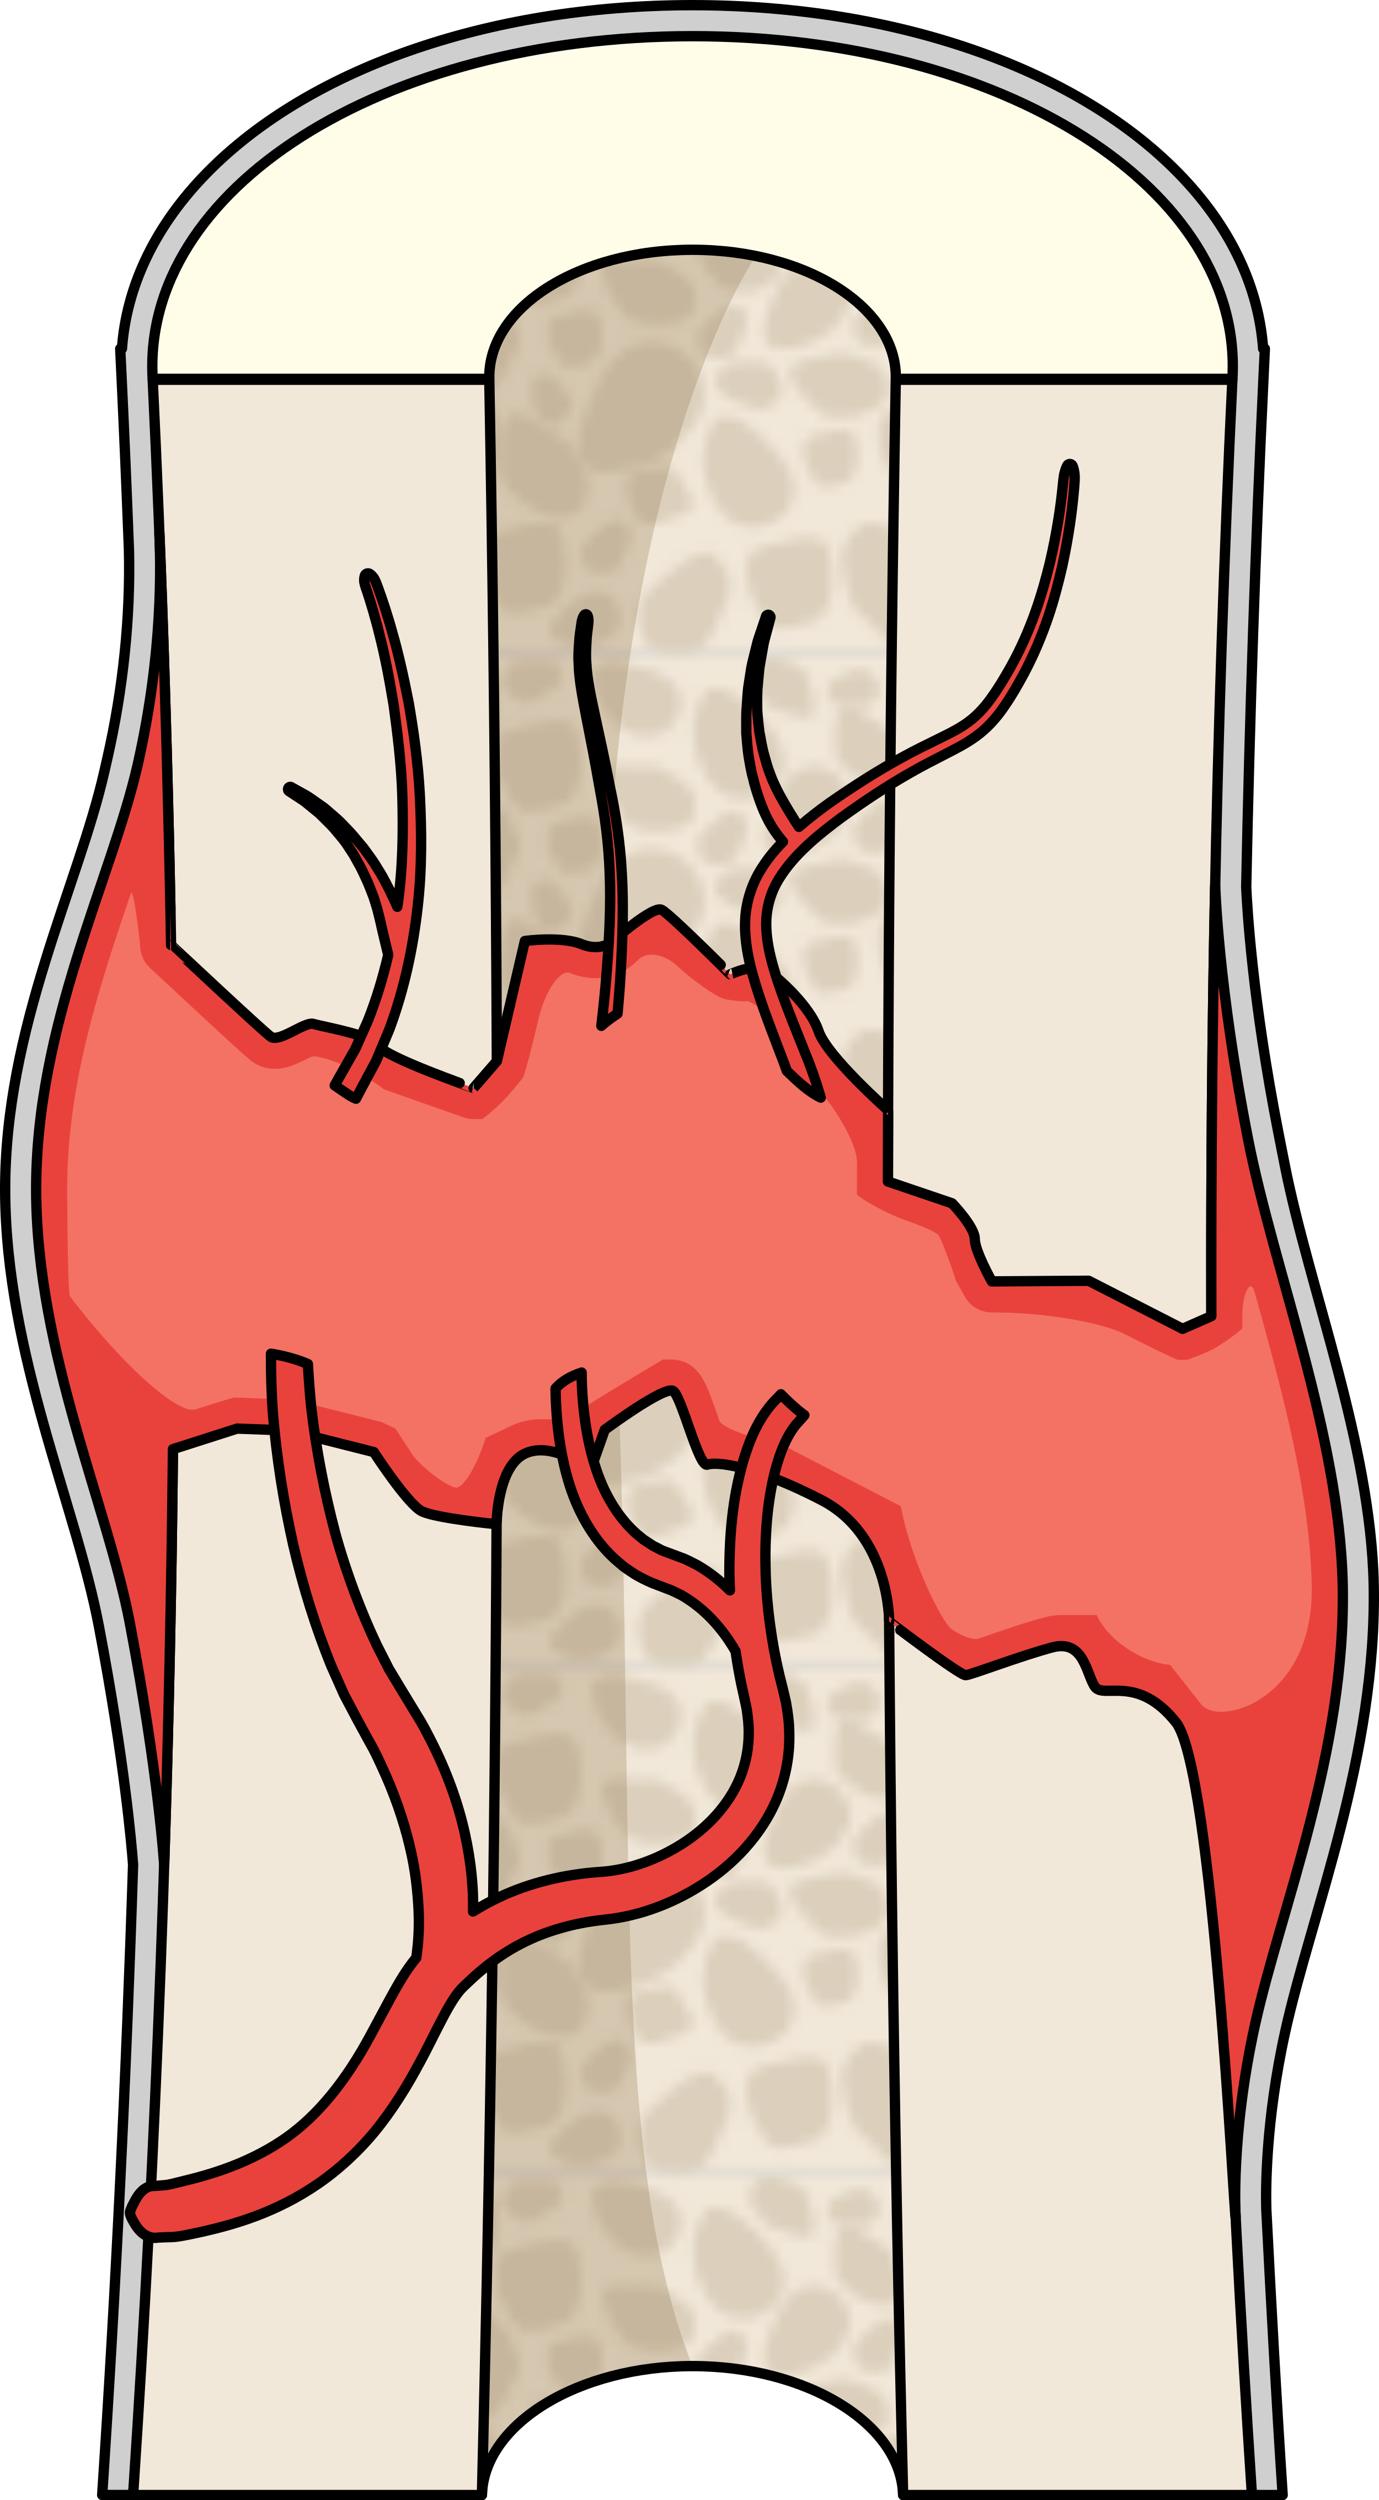 <?xml version="1.0" encoding="utf-8"?>
<!-- Generator: Adobe Illustrator 16.0.0, SVG Export Plug-In . SVG Version: 6.00 Build 0)  -->
<!DOCTYPE svg PUBLIC "-//W3C//DTD SVG 1.1//EN" "http://www.w3.org/Graphics/SVG/1.1/DTD/svg11.dtd">
<svg version="1.1" id="Layer_1" xmlns="http://www.w3.org/2000/svg" xmlns:xlink="http://www.w3.org/1999/xlink" x="0px" y="0px"
	 width="133.5px" height="241.869px" viewBox="0 0 133.5 241.869" enable-background="new 0 0 133.5 241.869" xml:space="preserve">
<pattern  x="-412.999" y="-158.598" width="45.041" height="48.567" patternUnits="userSpaceOnUse" id="New_Pattern" viewBox="6.234 -48.567 45.041 48.567" overflow="visible">
	<g>
		<polygon fill="none" points="6.234,-48.567 51.275,-48.567 51.275,0 6.234,0 		"/>
		<g>
			<polygon fill="#F2E8D9" points="51.275,0 6.234,0 6.234,-48.567 51.275,-48.567 			"/>
			<g>
				<path fill="#DCD0BD" d="M17.119-17.778c0.99,0.432,3.827,0.041,4.78-0.319c2.421-0.913,5.158-2.948,6.02-5.493
					c0.934-2.753-0.855-5.517-3.449-6.306c-3.446-1.047-5.672,1.634-6.914,4.403C16.822-23.862,14.583-18.88,17.119-17.778z"/>
				<path fill="#DCD0BD" d="M28.263-45.291c-0.613,0.561-1.168,2.675-1.186,3.457c-0.045,1.986,0.644,4.544,2.269,5.947
					c1.758,1.518,4.333,1.126,5.688-0.447c1.798-2.092,0.48-4.494-1.197-6.233C32.848-43.593,29.832-46.726,28.263-45.291z"/>
				<path fill="#DCD0BD" d="M17.322-47.145c-0.204,0.646,0.275,2.357,0.587,2.913c0.792,1.413,2.343,2.924,4.082,3.24
					c1.883,0.343,3.556-0.991,3.869-2.653c0.416-2.207-1.52-3.351-3.437-3.882C21.294-47.839,17.846-48.797,17.322-47.145z"/>
				<path fill="#DCD0BD" d="M29.211-22.584c-0.613,0.562-1.168,2.675-1.186,3.458c-0.046,1.986,0.644,4.543,2.268,5.947
					c1.759,1.518,4.333,1.126,5.688-0.448c1.799-2.091,0.48-4.495-1.197-6.233C33.795-20.887,30.78-24.02,29.211-22.584z"/>
				<path fill="#DCD0BD" d="M34.747-29.638c0.676,0.294,2.615,0.027,3.266-0.219c1.654-0.624,3.524-2.014,4.114-3.752
					c0.637-1.882-0.585-3.77-2.357-4.309c-2.354-0.715-3.875,1.117-4.724,3.008C34.544-33.795,33.013-30.392,34.747-29.638z"/>
				<path fill="#DCD0BD" d="M13.421-1.634c0.339,0.403,1.663,0.85,2.157,0.9c1.256,0.128,2.895-0.164,3.825-1.087
					c1.007-1.001,0.827-2.597-0.134-3.506c-1.277-1.207-2.833-0.521-3.978,0.418C14.616-4.355,12.554-2.667,13.421-1.634z"/>
				<path fill="#DCD0BD" d="M14.296-25.909c0.404,0.583,1.064,1.322,0.971,2.089c-0.052,0.428-0.772,1.412-1.143,1.621
					c-0.42,0.238-1.03,0.054-1.436-0.123c-0.771-0.337-0.901-0.902-1.026-1.688c-0.095-0.599-0.351-1.981-0.045-2.55
					c0.169-0.316,0.594-0.394,0.912-0.429C13.423-27.092,13.806-26.619,14.296-25.909z"/>
				<path fill="#DCD0BD" d="M41.537-46.884c0.658-0.266,1.524-0.746,2.251-0.485c0.406,0.145,1.207,1.065,1.329,1.473
					c0.14,0.462-0.175,1.017-0.437,1.373c-0.5,0.677-1.079,0.68-1.874,0.628c-0.605-0.04-2.01-0.096-2.498-0.519
					c-0.271-0.235-0.252-0.667-0.217-0.984C40.19-46.294,40.737-46.563,41.537-46.884z"/>
				<path fill="#DCD0BD" d="M31.866-28.144c0.9-0.017,2.146-0.192,2.889,0.447c0.415,0.355,0.947,1.808,0.906,2.349
					c-0.045,0.61-0.669,1.124-1.141,1.427c-0.898,0.577-1.587,0.317-2.505-0.105c-0.699-0.321-2.338-1.025-2.724-1.748
					c-0.215-0.402,0.004-0.904,0.189-1.266C30.001-28.057,30.771-28.126,31.866-28.144z"/>
				<path fill="#DCD0BD" d="M20.645-10.003c-0.32,0.731-0.638,1.802-1.428,2.164c-0.44,0.202-1.807,0.095-2.228-0.138
					c-0.476-0.262-0.659-0.954-0.729-1.447c-0.133-0.937,0.33-1.396,1.01-1.98c0.517-0.444,1.69-1.506,2.414-1.551
					c0.405-0.024,0.729,0.338,0.952,0.621C21.263-11.538,21.034-10.893,20.645-10.003z"/>
				<path fill="#DCD0BD" d="M31.934-30.841c-0.321,0.731-0.639,1.802-1.428,2.164c-0.439,0.204-1.807,0.095-2.228-0.136
					c-0.476-0.263-0.66-0.955-0.729-1.448c-0.133-0.937,0.331-1.395,1.01-1.98c0.518-0.444,1.69-1.506,2.415-1.551
					c0.404-0.025,0.728,0.337,0.951,0.621C32.551-32.375,32.323-31.729,31.934-30.841z"/>
				<path fill="#DCD0BD" d="M12.816-45.075c-0.714,0.358-1.642,0.979-2.48,0.754c-0.468-0.124-1.452-1.08-1.628-1.527
					c-0.198-0.506,0.102-1.156,0.363-1.581c0.496-0.806,1.145-0.863,2.042-0.879c0.682-0.012,2.263-0.081,2.849,0.348
					c0.327,0.239,0.345,0.724,0.336,1.085C14.271-45.862,13.683-45.511,12.816-45.075z"/>
				<path fill="#DCD0BD" d="M29.965-4.242c-0.598,1.368-1.193,3.366-2.667,4.041c-0.822,0.38-3.375,0.179-4.162-0.255
					c-0.888-0.489-1.231-1.782-1.362-2.704c-0.249-1.749,0.617-2.606,1.887-3.698c0.967-0.83,3.158-2.813,4.51-2.896
					c0.755-0.047,1.36,0.631,1.776,1.16C31.119-7.108,30.692-5.901,29.965-4.242z"/>
				<path fill="#DCD0BD" d="M47.021-31.977c-0.32,0.732-0.639,1.801-1.428,2.164c-0.44,0.203-1.807,0.096-2.228-0.137
					c-0.475-0.262-0.659-0.955-0.729-1.448c-0.133-0.937,0.33-1.396,1.01-1.98c0.518-0.444,1.691-1.506,2.414-1.55
					c0.405-0.025,0.729,0.337,0.952,0.62C47.638-33.511,47.409-32.866,47.021-31.977z"/>
				<path fill="#DCD0BD" d="M14.706-27.738c-0.412-0.084-0.428-0.239-0.664-0.627c-0.375-0.623-0.847-1.325-0.976-2.055
					c-0.077-0.438-0.114-1.427,0.159-1.793c0.302-0.406,1.157-0.492,1.604-0.624c0.638-0.19,1.202-0.34,1.869-0.355
					c0.716-0.016,1.082,0.045,1.328,0.812c0.236,0.732,0.285,1.992,0.109,2.744c-0.154,0.663-0.442,1.354-1.129,1.542
					C16.329-27.908,15.408-27.597,14.706-27.738z"/>
				<path fill="#DCD0BD" d="M34.953-2.498c-0.655-0.132-0.681-0.378-1.055-0.996c-0.598-0.99-1.348-2.109-1.552-3.269
					c-0.123-0.699-0.182-2.271,0.252-2.854c0.48-0.646,1.84-0.782,2.551-0.993c1.015-0.302,1.912-0.541,2.973-0.564
					c1.14-0.024,1.721,0.071,2.114,1.291c0.375,1.165,0.453,3.17,0.174,4.364c-0.247,1.055-0.704,2.153-1.798,2.454
					C37.535-2.767,36.071-2.271,34.953-2.498z"/>
				<path fill="#DCD0BD" d="M10.611-33.79c-0.655-0.132-0.681-0.379-1.055-0.997c-0.598-0.99-1.348-2.108-1.552-3.269
					c-0.123-0.698-0.182-2.271,0.252-2.854c0.48-0.646,1.84-0.782,2.551-0.994c1.015-0.302,1.912-0.541,2.973-0.564
					c1.14-0.025,1.721,0.071,2.114,1.291c0.375,1.166,0.453,3.17,0.174,4.365c-0.247,1.055-0.704,2.154-1.798,2.454
					C13.193-34.059,11.729-33.563,10.611-33.79z"/>
				<path fill="#DCD0BD" d="M48.993-40.453c-0.494-0.1-0.513-0.286-0.795-0.751c-0.451-0.746-1.016-1.589-1.169-2.463
					c-0.093-0.526-0.137-1.711,0.19-2.151c0.362-0.487,1.387-0.589,1.923-0.749c0.765-0.228,1.441-0.407,2.24-0.425
					c0.859-0.019,1.297,0.054,1.593,0.973c0.282,0.878,0.341,2.389,0.131,3.289c-0.186,0.795-0.53,1.623-1.354,1.849
					C50.938-40.656,49.835-40.283,48.993-40.453z"/>
				<path fill="#DCD0BD" d="M9.149-3.949c-0.655-0.133-0.681-0.38-1.056-0.997c-0.598-0.99-1.347-2.109-1.551-3.27
					c-0.123-0.698-0.183-2.271,0.252-2.854c0.48-0.646,1.84-0.781,2.552-0.993c1.015-0.302,1.911-0.541,2.973-0.564
					c1.139-0.025,1.721,0.071,2.114,1.29c0.375,1.167,0.452,3.171,0.173,4.366c-0.246,1.054-0.704,2.153-1.797,2.453
					C11.73-4.218,10.267-3.723,9.149-3.949z"/>
				<path fill="#DCD0BD" d="M47.738-15.761c-0.655-0.133-0.681-0.38-1.056-0.998c-0.598-0.99-1.347-2.108-1.551-3.269
					c-0.123-0.698-0.183-2.271,0.252-2.854c0.48-0.646,1.84-0.781,2.552-0.993c1.015-0.302,1.912-0.541,2.973-0.564
					c1.139-0.025,1.721,0.071,2.114,1.291c0.375,1.167,0.453,3.17,0.174,4.366c-0.247,1.054-0.704,2.153-1.797,2.453
					C50.319-16.03,48.855-15.535,47.738-15.761z"/>
				<path fill="#DCD0BD" d="M39.452-16.159c-0.412-0.083-0.428-0.239-0.663-0.626c-0.375-0.623-0.847-1.326-0.976-2.055
					c-0.077-0.438-0.115-1.427,0.159-1.794c0.302-0.405,1.156-0.491,1.604-0.624c0.638-0.19,1.201-0.339,1.868-0.355
					c0.716-0.016,1.082,0.044,1.329,0.811c0.236,0.733,0.284,1.993,0.109,2.744c-0.155,0.663-0.443,1.353-1.13,1.543
					C41.075-16.329,40.154-16.017,39.452-16.159z"/>
				<path fill="#DCD0BD" d="M22.327-12.547c-0.412-0.083-0.428-0.238-0.663-0.627c-0.375-0.622-0.847-1.325-0.976-2.054
					c-0.077-0.438-0.115-1.427,0.159-1.793c0.302-0.407,1.156-0.492,1.604-0.625c0.638-0.19,1.201-0.339,1.868-0.354
					c0.716-0.016,1.082,0.044,1.329,0.811c0.236,0.733,1.587,2.055,1.412,2.806c-0.155,0.663-1.745,1.291-2.433,1.48
					C23.95-12.716,23.029-12.404,22.327-12.547z"/>
				<path fill="#DCD0BD" d="M21.247-32.17c-0.831-0.247-1.162-1.015-1.608-1.712c-0.555-0.868-1.234-2.028-1.334-3.075
					c-0.031-0.327-0.034-0.623,0.224-0.824c0.671-0.523,2.358-0.249,3.112-0.248c0.916,0.001,1.838-0.173,2.641,0.316
					c0.727,0.444,1.565,0.918,2.202,1.478c0.72,0.634,0.945,1.589,0.841,2.547c-0.125,1.151-1.454,1.618-2.423,1.808
					C23.607-31.624,22.494-31.798,21.247-32.17z"/>
				<path fill="#DCD0BD" d="M50.33-7.966c0.574,1.012,0.178,2.064-0.039,3.153c-0.272,1.358-0.696,3.114-1.574,4.218
					c-0.274,0.346-0.548,0.635-0.984,0.59c-1.137-0.118-2.514-1.956-3.242-2.657c-0.885-0.855-1.94-1.547-2.261-2.766
					c-0.291-1.109-0.659-2.348-0.754-3.483c-0.105-1.284,0.566-2.417,1.559-3.248c1.193-0.997,2.916-0.211,4.029,0.509
					C48.551-10.692,49.467-9.488,50.33-7.966z"/>
				<path fill="#DCD0BD" d="M37.565-47.552c0.563,0.355,0.647,0.994,0.832,1.601c0.229,0.758,0.489,1.758,0.344,2.552
					c-0.044,0.248-0.105,0.468-0.337,0.563c-0.605,0.247-1.796-0.308-2.353-0.466c-0.677-0.192-1.396-0.256-1.886-0.784
					c-0.446-0.481-0.966-1.006-1.321-1.554c-0.399-0.619-0.367-1.372-0.09-2.059c0.333-0.825,1.414-0.893,2.169-0.832
					C35.933-48.448,36.719-48.088,37.565-47.552z"/>
				<path fill="#DCD0BD" d="M40.446-22.844c-0.865-0.056-1.358-0.731-1.948-1.313c-0.734-0.723-1.653-1.703-1.983-2.702
					c-0.102-0.312-0.171-0.599,0.036-0.853c0.538-0.658,2.244-0.765,2.979-0.932c0.894-0.202,1.754-0.577,2.645-0.277
					c0.808,0.271,1.73,0.548,2.476,0.954c0.843,0.459,1.274,1.338,1.385,2.297c0.133,1.149-1.059,1.9-1.961,2.3
					C42.869-22.835,41.745-22.758,40.446-22.844z"/>
				<path fill="#DCD0BD" d="M41.299-38.403c-0.544-0.579-0.458-1.323-0.493-2.066c-0.044-0.925-0.053-2.132,0.344-2.982
					c0.124-0.265,0.256-0.493,0.551-0.527c0.768-0.086,1.976,0.916,2.572,1.269c0.723,0.43,1.531,0.729,1.943,1.479
					c0.373,0.681,0.82,1.438,1.068,2.166c0.281,0.824,0.025,1.661-0.493,2.348c-0.622,0.823-1.885,0.559-2.736,0.25
					C42.916-36.879,42.115-37.533,41.299-38.403z"/>
				<path fill="#DCD0BD" d="M9.066-15.986c-0.689-0.744-0.565-1.715-0.597-2.684c-0.041-1.205-0.032-2.778,0.493-3.892
					c0.164-0.348,0.337-0.647,0.717-0.696c0.987-0.126,2.521,1.159,3.281,1.608c0.921,0.549,1.954,0.923,2.469,1.894
					c0.468,0.881,1.029,1.86,1.335,2.804c0.346,1.069,0.003,2.163-0.674,3.067c-0.813,1.083-2.43,0.761-3.519,0.374
					C11.117-14.028,10.1-14.867,9.066-15.986z"/>
				<path fill="#DCD0BD" d="M55.203-30.992c0.276,0.913-0.229,1.684-0.6,2.515c-0.461,1.037-1.116,2.363-2.018,3.089
					c-0.283,0.226-0.551,0.409-0.893,0.294c-0.887-0.3-1.657-2.019-2.113-2.71c-0.554-0.842-1.273-1.584-1.31-2.618
					c-0.033-0.936-0.104-1.995,0.025-2.919c0.147-1.046,0.887-1.831,1.832-2.316c1.132-0.581,2.368,0.356,3.129,1.131
					C54.274-33.491,54.789-32.364,55.203-30.992z"/>
			</g>
		</g>
		<g>
			<g>
				<path fill="#DCD0BD" d="M3.952-40.453c-0.494-0.1-0.513-0.286-0.795-0.751c-0.451-0.746-1.016-1.589-1.169-2.463
					c-0.093-0.526-0.137-1.711,0.19-2.151c0.362-0.487,1.387-0.589,1.923-0.749c0.765-0.228,1.441-0.407,2.24-0.425
					c0.859-0.019,1.297,0.054,1.593,0.973c0.282,0.878,0.341,2.389,0.131,3.289c-0.186,0.795-0.53,1.623-1.354,1.849
					C5.897-40.656,4.794-40.283,3.952-40.453z"/>
				<path fill="#DCD0BD" d="M2.697-15.761c-0.655-0.133-0.681-0.38-1.056-0.998c-0.598-0.99-1.347-2.108-1.551-3.269
					c-0.123-0.698-0.183-2.271,0.252-2.854c0.48-0.646,1.84-0.781,2.552-0.993c1.015-0.302,1.912-0.541,2.973-0.564
					c1.139-0.025,1.721,0.071,2.114,1.291c0.375,1.167,0.453,3.17,0.174,4.366c-0.247,1.054-0.704,2.153-1.797,2.453
					C5.278-16.03,3.814-15.535,2.697-15.761z"/>
				<path fill="#DCD0BD" d="M10.162-30.992c0.276,0.913-0.229,1.684-0.6,2.515c-0.461,1.037-1.116,2.363-2.018,3.089
					c-0.283,0.226-0.551,0.409-0.893,0.294c-0.887-0.3-1.657-2.019-2.113-2.71c-0.554-0.842-1.273-1.584-1.31-2.618
					c-0.033-0.936-0.104-1.995,0.025-2.919c0.147-1.046,0.887-1.831,1.832-2.316c1.132-0.581,2.368,0.356,3.129,1.131
					C9.233-33.491,9.748-32.364,10.162-30.992z"/>
			</g>
		</g>
	</g>
</pattern>
<g>
	<path fill="#CFCFCF" stroke="#000000" stroke-linecap="round" stroke-linejoin="round" stroke-miterlimit="10" d="M37.719,241.369
		c0.136-4.618,19.09-18.425,29.325-18.425c10.234,0,34.539,13.807,34.676,18.425h22.455c-0.586-8.837-1.107-18.283-1.584-27.623
		c-0.055-1.844-0.087-8.53,1.832-17.208c2.492-11.273,8.905-26.712,8.564-43.286c-0.293-13.656-6.238-28.55-8.604-40.517
		l-0.606-3.074c-2.549-12.947-3.051-21.969-3.132-23.873c0.334-16.396,0.892-32.851,1.657-48.907l0.15-3.143h-0.167
		c-0.424-5.895-3.062-11.547-7.735-16.502C104.666,6.756,86.906,0.5,67.043,0.5S29.421,6.756,19.539,17.236
		c-4.673,4.955-7.311,10.606-7.734,16.502h-0.167l0.15,3.143c0.233,4.891,0.455,10.082,0.695,16.296
		c0.16,6.502-0.56,13.468-2.081,20.143l-0.325,1.422C7.558,85.755,0.423,99.461,0.5,115.298c0.08,15.784,6.848,30.334,9.072,42.024
		l0.047,0.249c2.428,12.776,3.126,20.939,3.265,22.816c-0.657,20.333-1.664,40.981-2.992,60.981H37.719z"/>
	<g>
		<pattern  id="SVGID_1_" xlink:href="#New_Pattern" patternTransform="matrix(1 0 0 1 45.265 -22.766)">
		</pattern>
		<path fill="url(#SVGID_1_)" d="M96.362,213.861c-1.83-64.543-1.721-129.272,0.33-193.793c-20.604,0-41.208,0-61.812,0
			c2.245,64.897,2.353,130.007,0.323,194.924c-12.778,6.058-21.575,15.62-22.317,26.377c11.256,0,22.511,0,33.767,0
			c0.203-6.889,9.32-12.475,20.39-12.475c11.069,0,20.186,5.586,20.389,12.475c11.256,0,22.511,0,33.767,0
			C120.405,229.918,110.51,219.817,96.362,213.861z"/>
		<path opacity="0.3" fill="#957853" d="M38.287,22.789l-1.719,81.331c0.229,36.971-0.209,73.952-1.364,110.872
			c-0.337,0.159-0.659,0.332-0.99,0.496l-0.547,25.881c4.329,0,8.658,0,12.987,0c0.203-6.889,9.32-12.475,20.39-12.475
			c-8.828-22.299-4.808-56.463-7.997-112.806C55.31,50.078,73.179,24.77,73.179,24.77l-2.018-4.701c-8.839,0-17.678,0-26.518,0
			L38.287,22.789z"/>
		<path fill="none" stroke="#000000" stroke-linecap="round" stroke-linejoin="round" stroke-miterlimit="10" d="M96.362,213.861
			c-1.83-64.543-1.721-129.272,0.33-193.793c-20.604,0-41.208,0-61.812,0c2.245,64.897,2.353,130.007,0.323,194.924
			c-12.778,6.058-21.575,15.62-22.317,26.377c11.256,0,22.511,0,33.767,0c0.203-6.889,9.32-12.475,20.39-12.475
			c11.069,0,20.186,5.586,20.389,12.475c11.256,0,22.511,0,33.767,0C120.405,229.918,110.51,219.817,96.362,213.861z"/>
		<path fill="#F2E8D9" stroke="#000000" stroke-linecap="round" stroke-linejoin="round" stroke-miterlimit="10" d="M46.654,241.369
			c-11.256,0-22.511,0-33.767,0c4.521-68.095,5.154-136.461,1.897-204.631c10.861,0,21.723,0,32.585,0
			C48.597,104.908,48.359,173.274,46.654,241.369z"/>
		<path fill="#F2E8D9" stroke="#000000" stroke-linecap="round" stroke-linejoin="round" stroke-miterlimit="10" d="
			M121.199,241.369c-11.256,0-22.511,0-33.767,0c-1.697-68.095-1.934-136.461-0.713-204.631c10.862,0,21.725,0,32.586,0
			C116.056,104.908,116.687,173.274,121.199,241.369z"/>
		<path fill="#FFFCE8" stroke="#000000" stroke-linecap="round" stroke-linejoin="round" stroke-miterlimit="10" d="M47.368,36.647
			c-0.149-6.896,8.649-12.483,19.676-12.483c11.027-0.001,19.826,5.588,19.678,12.483c10.863,0,21.726,0,32.588,0
			C120.384,18.33,97.188,3.5,67.043,3.5c-30.146,0-53.338,14.83-52.263,33.147C25.642,36.647,36.505,36.647,47.368,36.647z"/>
		<path fill="#E9423C" stroke="#000000" stroke-linecap="round" stroke-linejoin="round" stroke-miterlimit="10" d="M117.639,85.727
			c0.007,0,0.282,9.719,3.194,24.514c2.473,12.604,8.843,28.521,9.154,43.076c0.332,16.146-6.004,31.313-8.494,42.574
			c-2.375,10.74-1.877,18.59-1.873,18.59c-0.152,0.007-2.198-43.101-5.742-47.819c-3.721-4.712-7.002-2.307-7.859-3.46
			c-0.855-1.152-1.03-4.661-4.148-3.835c-3.12,0.828-7.82,2.649-8.377,2.688c-0.561,0.04-7.422-5.183-7.416-5.183
			c0,0,0.088-8.32-6.55-11.754c-6.64-3.434-10.223-3.729-11.052-3.429c-0.829,0.3-2.484-6.593-3.31-7.128
			c-0.826-0.534-6.621,3.76-6.622,3.76c-0.461,1.305-0.924,2.609-1.387,3.914c0,0-3.635-2.89-6.345-1.61
			c-2.709,1.28-2.736,6.829-2.737,6.829c0,0-5.855-0.574-7.232-1.251c-1.377-0.676-4.657-5.732-4.657-5.732
			c-2.756-0.695-5.51-1.391-8.264-2.087c-1.655-0.061-3.31-0.121-4.964-0.183c-2.071,0.663-4.143,1.327-6.216,1.99
			c-0.133,13.406-0.415,26.812-0.848,40.212c-0.006,0-0.513-8.586-3.327-23.393c-2.159-11.346-8.988-26.104-9.067-41.728
			c-0.079-16.179,7.311-30.267,9.826-41.297c2.521-11.061,2.216-19.673,2.107-22.353c0.8,19.601,1.134,39.794,1.128,39.793
			c0.012,0,8.829,8.278,9.652,8.867c0.834,0.59,3.3-1.495,4.132-1.238c0.832,0.258,5.813,1.097,6.372,2.152
			c0.562,1.056,9.133,4.048,9.131,4.048c0.75-0.865,1.501-1.73,2.251-2.596c0.906-3.876,1.81-7.752,2.713-11.627
			c0,0,3.54-0.487,5.481,0.305c1.941,0.793,3.045-0.319,3.045-0.319c-0.001,0,3.873-3.421,4.706-3.005
			c0.836,0.416,6.65,6.245,6.647,6.245c-0.001,0,2.492-1.166,3.598-0.382c1.105,0.783,4.141,3.452,4.961,5.886
			c0.822,2.433,6.727,7.651,6.726,7.651c-0.007,2.296-0.013,4.591-0.017,6.887c2.07,0.702,4.139,1.405,6.209,2.107
			c0,0,2.201,2.275,2.199,3.451c-0.001,1.176,1.652,4.104,1.652,4.104c3.123-0.021,6.244-0.041,9.367-0.062
			c3.031,1.55,6.064,3.1,9.1,4.649c0.928-0.408,1.855-0.817,2.783-1.226C117.233,113.458,117.355,99.591,117.639,85.727z"/>
		<path fill="#F37263" d="M116.276,164.859c-2.996-3.796-2.996-3.796-2.996-3.796c-2.846-0.276-6.043-2.446-7.105-4.822
			c0,0,0,0-3.427,0c-0.53,0-1.084,0.076-1.646,0.225c-1.858,0.494-4.125,1.277-5.946,1.907c-0.426,0.147-0.426,0.147-0.426,0.147
			c-0.488,0.166-1.656-0.245-2.598-0.914c-0.941-0.67-3.949-6.615-4.924-11.893c0,0,0,0-6.303-3.261
			c-5.481-2.835-5.481-2.835-5.481-2.835c-2.935-0.535-5.536-1.523-5.782-2.196c0,0,0,0-0.17-0.481
			c-0.961-2.729-1.442-4.099-2.675-4.896c-0.534-0.346-1.165-0.528-1.825-0.528c-0.781,0-0.781,0-0.781,0
			c-4.075,2.407-7.602,4.566-7.838,4.798c-0.236,0.23-0.685,1.142-0.743,1.305c-0.058,0.164-1.021,0.02-2.142-0.32c0,0,0,0-1.119,0
			c-1.007,0-1.955,0.207-2.818,0.614c-2.516,1.189-2.516,1.189-2.516,1.189c-0.869,2.759-2.179,4.922-2.911,4.806
			s-2.85-1.567-4.069-3.027c0,0,0,0-1.333-2.042c-0.418-0.641-0.418-0.641-0.418-0.641c-0.754-0.351-1.37-0.637-1.368-0.636
			c0.002,0-1.855-0.47-4.127-1.043c-2.272-0.573-4.225-1.062-4.339-1.084c-0.114-0.022-2.685-0.132-5.455-0.233c0,0,0,0-0.037,0
			c-0.311,0-0.311,0-0.311,0c-0.333,0.078-2.003,0.591-3.712,1.138s-7.189-4.381-12.177-10.952c0,0-0.208-0.274-0.257-10.118
			c-0.051-10.509,3.253-20.25,6.167-28.846c0.254-0.749,0.89,4.773,0.894,4.996c-0.001,0.391,0.074,0.785,0.23,1.161
			c0.178,0.427,0.446,0.796,0.778,1.091c0.097,0.09,0.418,0.389,0.886,0.826c6.854,6.4,8.495,7.866,9.011,8.236
			c0.621,0.439,1.352,0.666,2.128,0.666c1.225,0,2.322-0.558,3.291-1.051c0.125-0.063,0.125-0.063,0.125-0.063
			c0.165-0.082,0.429-0.12,0.586-0.085c0,0,0,0,0.158,0.035c0.739,0.163,0.739,0.163,0.739,0.163c1.635,0.46,4.19,1.803,5.677,2.984
			c0,0,0,0,7.655,2.694c0.333,0.12,0.678,0.179,1.02,0.179c0.85,0,0.85,0,0.85,0c0.78-0.568,1.924-1.618,2.543-2.332
			c0.62-0.714,1.249-1.479,1.398-1.702c0.149-0.223,0.879-3.007,1.486-5.607c0.606-2.602,1.931-4.643,2.943-4.537
			c0,0,0,0,0.094,0.039c0.824,0.336,1.66,0.507,2.485,0.507c1.997,0,3.271-0.98,3.711-1.385C62,92.672,62,92.672,62,92.672
			c0.848-0.647,2.469-0.284,3.604,0.807s3.71,3.018,4.646,3.19c0.938,0.172,1.866,0.251,2.064,0.176
			c0.199-0.076,2.013,1.061,3.666,2.604c0,0,0,0,0.429,1.273c0.806,2.38,0.806,2.38,0.806,2.38c3.167,3.101,5.754,7.305,5.749,9.342
			c0,0,0,0-0.003,1.853c-0.002,1.287-0.002,1.287-0.002,1.287c1.121,0.857,3.27,1.977,4.773,2.487
			c1.505,0.511,2.908,1.146,3.119,1.41c0.209,0.265,1.061,2.42,1.699,4.438c0,0,0,0,0.859,1.521c0.532,0.942,1.53,1.524,2.611,1.524
			c0.007,0,0.007,0,0.007,0c4.756-0.031,10.548,0.915,12.872,2.102c2.323,1.187,4.627,2.306,5.12,2.486c0,0,0,0,0.468,0
			c0.412,0,0.412,0,0.412,0c0.438-0.14,1.422-0.529,2.188-0.866c0.766-0.338,2.2-1.316,3.188-2.175c0,0,0,0-0.004-1.192
			c-0.006-2.219,0.789-3.771,1.201-2.285c2.615,9.427,5.32,19.175,5.517,28.349C127.218,164.528,117.952,167.09,116.276,164.859z"/>
	</g>
	<path fill="#E9423C" stroke="#000000" stroke-linecap="round" stroke-linejoin="round" stroke-miterlimit="10" d="M40.649,77.027
		c-0.172-3.333-0.626-6.356-1.079-9.021c-0.52-2.653-1.044-4.95-1.587-6.813c-0.514-1.871-1.018-3.313-1.371-4.294
		c-0.182-0.488-0.311-0.867-0.498-1.084c-0.175-0.221-0.332-0.309-0.332-0.309c-0.014-0.007-0.03-0.015-0.045-0.021
		c-0.168-0.063-0.355,0.023-0.417,0.191l-0.003,0.011c0,0-0.063,0.171-0.059,0.45c-0.007,0.284,0.131,0.648,0.298,1.129
		c0.314,0.967,0.764,2.396,1.211,4.248c0.477,1.844,0.92,4.119,1.349,6.735c0.351,2.629,0.747,5.599,0.837,8.857
		c0.082,3.25,0.064,6.789-0.465,10.466c-0.007,0.051-0.018,0.102-0.025,0.152c-0.001-0.003-0.002-0.006-0.004-0.009
		c-0.207-0.526-0.495-1.055-0.747-1.614c-0.287-0.545-0.564-1.116-0.901-1.667c-0.342-0.548-0.667-1.113-1.066-1.634l-0.573-0.791
		l-0.627-0.739c-0.399-0.5-0.83-0.958-1.257-1.392c-0.405-0.453-0.859-0.829-1.28-1.191c-0.21-0.182-0.415-0.357-0.612-0.528
		c-0.214-0.15-0.421-0.295-0.619-0.435c-0.4-0.272-0.751-0.543-1.088-0.744c-0.342-0.19-0.641-0.356-0.887-0.494
		c-0.245-0.136-0.438-0.243-0.569-0.315c-0.111-0.111-0.253-0.016-0.255-0.011c-0.054,0.037-0.091,0.099-0.094,0.17l0,0.006
		c-0.002,0.005-0.009,0.183,0.134,0.226c0.123,0.081,0.303,0.199,0.532,0.351c0.228,0.15,0.505,0.332,0.823,0.542
		c0.311,0.22,0.631,0.508,0.996,0.799c0.181,0.147,0.368,0.301,0.563,0.46c0.178,0.178,0.363,0.361,0.552,0.55
		c0.379,0.375,0.788,0.761,1.145,1.223c0.373,0.445,0.771,0.893,1.091,1.415c0.167,0.254,0.336,0.51,0.506,0.766l0.449,0.81
		c0.315,0.528,0.56,1.097,0.818,1.643c0.254,0.548,0.452,1.111,0.666,1.643c0.168,0.552,0.356,1.072,0.47,1.587
		c0.135,0.508,0.239,0.992,0.338,1.437c0.208,0.886,0.379,1.62,0.508,2.129c0.045,0.188,0.08,0.335,0.11,0.459
		c-0.501,2.141-1.138,4.292-1.986,6.404c-0.4,0.897-0.804,1.803-1.21,2.714c-0.517,0.91-1.038,1.826-1.562,2.747
		c-0.141,0.253-0.283,0.509-0.424,0.763c0.465,0.311,0.921,0.637,1.4,0.941c0.225,0.143,0.44,0.252,0.655,0.346
		c0.155-0.296,0.313-0.595,0.467-0.89c0.501-0.934,0.999-1.862,1.494-2.784c0.424-1.009,0.845-2.01,1.262-3.002
		c1.487-3.986,2.307-7.987,2.743-11.806C40.871,83.986,40.808,80.354,40.649,77.027z"/>
	<path fill="#E9423C" stroke="#000000" stroke-linecap="round" stroke-linejoin="round" stroke-miterlimit="10" d="M56.802,69.572
		c0.397,2.047,0.857,4.325,1.284,6.854c0.483,2.531,0.844,5.209,0.941,8.121c0.121,2.9-0.03,5.974-0.266,9.143
		c-0.134,1.82-0.324,3.675-0.545,5.549c0.488-0.437,1.017-0.822,1.568-1.181c0.129-1.439,0.243-2.867,0.319-4.276
		c0.178-3.21,0.271-6.327,0.092-9.286c-0.149-2.948-0.593-5.769-1.124-8.252c-0.477-2.509-0.994-4.819-1.431-6.844
		c-0.442-2.031-0.821-3.789-0.878-5.244c-0.066-0.726-0.024-1.38,0.007-1.948c0.01-0.568,0.085-1.054,0.131-1.447
		c0.048-0.393,0.092-0.693,0.058-0.905c-0.027-0.211-0.083-0.327-0.083-0.327l-0.003-0.007c-0.01-0.021-0.024-0.04-0.042-0.056
		c-0.074-0.064-0.186-0.058-0.251,0.016c0,0-0.083,0.096-0.164,0.294c-0.087,0.197-0.124,0.505-0.179,0.904
		c-0.055,0.399-0.141,0.889-0.166,1.481c-0.044,0.588-0.102,1.265-0.049,2.03C56.05,65.726,56.404,67.535,56.802,69.572z"/>
	<path fill="#E9423C" stroke="#000000" stroke-linecap="round" stroke-linejoin="round" stroke-miterlimit="10" d="M75.593,134.88
		c-0.032,0.044-0.07,0.092-0.135,0.158l-0.439,0.456c-0.197,0.193-0.365,0.397-0.533,0.602c-1.309,1.654-1.996,3.465-2.539,5.257
		c-1.043,3.605-1.344,7.261-1.338,10.877c0.004,0.544,0.033,1.084,0.053,1.625c-0.846-0.845-1.869-1.688-3.144-2.435
		c-0.532-0.259-1.06-0.576-1.664-0.771c-0.521-0.194-1.055-0.394-1.604-0.599c-0.294-0.102-0.427-0.216-0.655-0.319
		c-0.206-0.102-0.418-0.203-0.637-0.363c-0.219-0.143-0.44-0.288-0.663-0.435c-0.209-0.17-0.42-0.342-0.633-0.516
		c-1.658-1.451-3.059-3.612-3.924-6.215c-0.887-2.599-1.321-5.569-1.422-8.672c-0.009-0.248-0.002-0.5-0.006-0.75
		c-0.982,0.322-1.865,0.788-2.53,1.55c0.047,3.022,0.388,5.984,1.188,8.755c0.854,2.989,2.395,5.767,4.547,7.735
		c0.276,0.237,0.55,0.473,0.821,0.705c0.286,0.215,0.585,0.407,0.876,0.604c0.551,0.384,1.315,0.735,1.873,0.989
		c0.542,0.208,1.069,0.409,1.582,0.606c0.449,0.146,0.849,0.386,1.256,0.567c1.565,0.884,2.751,2.016,3.617,3.051
		c0.785,0.938,1.313,1.773,1.668,2.396c0.16,1.074,0.341,2.146,0.564,3.212c0.188,0.875,0.389,1.725,0.525,2.441
		c0.106,0.748,0.198,1.496,0.184,2.233c0.013,1.479-0.272,2.914-0.798,4.249c-1.063,2.675-3.15,4.896-5.609,6.475
		c-2.47,1.575-5.286,2.581-8.015,2.743c-3.385,0.235-6.762,1.035-9.794,2.471c-0.859,0.403-1.679,0.864-2.472,1.354
		c0-0.029,0.003-0.055,0.003-0.085c0.05-2.093-0.17-4.632-0.791-7.451c-0.625-2.815-1.698-5.902-3.299-9.02
		c-0.398-0.781-0.804-1.578-1.291-2.343c-0.448-0.735-0.903-1.484-1.367-2.247c-0.457-0.759-0.922-1.531-1.394-2.314
		c-0.384-0.755-0.774-1.521-1.17-2.299c-1.533-3.233-2.921-6.876-3.999-10.734c-1.031-3.878-1.846-7.964-2.342-12.163
		c-0.147-1.424-0.253-2.861-0.337-4.304c-1.121-0.485-2.329-0.795-3.572-1.002c-0.005,1.896,0.044,3.786,0.176,5.657
		c0.359,4.413,1.053,8.723,1.981,12.848c0.96,4.128,2.184,8.033,3.686,11.713c0.414,0.93,0.822,1.846,1.224,2.748
		c0.43,0.813,0.853,1.615,1.269,2.402c0.424,0.777,0.841,1.541,1.25,2.291c0.412,0.697,0.74,1.415,1.064,2.115
		c1.315,2.794,2.212,5.46,2.78,7.863c0.589,2.402,0.781,4.545,0.865,6.292c0.068,1.752-0.046,3.116-0.163,4.009
		c-0.006,0.181-0.065,0.332-0.05,0.478c-1.142,1.396-1.834,2.701-2.522,3.934c-0.644,1.198-1.276,2.374-1.895,3.526
		c-2.384,4.452-5.132,7.831-8.24,10.005c-3.077,2.142-6.408,3.278-9.173,3.978c-2.788,0.691-1.97,0.521-3.509,0.652
		c-0.776-0.039-1.335,0.492-1.729,1.119c-0.196,0.313-0.349,0.657-0.453,0.835c-0.106,0.253-0.16,0.381-0.16,0.381
		c-0.062,0.148-0.072,0.32-0.015,0.483l0.006,0.017c0,0,0.051,0.145,0.165,0.383c0.111,0.179,0.281,0.522,0.509,0.827
		c0.455,0.61,1.155,1.103,2.019,0.952c1.735-0.104,1.166,0.111,4.357-0.59c3.165-0.726,7.101-1.862,11.086-4.593l0.373-0.258
		l0.375-0.278c0.226-0.173,0.415-0.302,0.681-0.521c0.516-0.409,0.985-0.816,1.45-1.237c0.928-0.853,1.824-1.788,2.659-2.803
		c1.666-2.034,3.111-4.356,4.391-6.76c0.65-1.195,1.241-2.427,1.848-3.6c0.601-1.165,1.228-2.325,1.865-3.125
		c0.172-0.205,0.277-0.332,0.486-0.532l0.751-0.708c0.454-0.427,0.978-0.868,1.488-1.272c1.032-0.819,2.14-1.545,3.331-2.157
		c2.377-1.23,5.096-2,8.01-2.311c3.585-0.359,7.012-1.7,10.017-3.743c2.99-2.044,5.653-4.973,7-8.66
		c0.662-1.831,0.986-3.803,0.92-5.746c-0.012-0.974-0.149-1.932-0.316-2.877c-0.209-0.967-0.433-1.787-0.627-2.595
		c-0.763-3.206-1.229-6.576-1.342-9.935c-0.1-3.355,0.11-6.77,0.938-9.934c0.414-1.563,1.001-3.102,1.854-4.224
		c0.105-0.137,0.211-0.275,0.326-0.39l0.457-0.503c0.049-0.052,0.109-0.127,0.173-0.209
		C77.052,136.306,76.313,135.604,75.593,134.88z"/>
	<path fill="#E9423C" stroke="#000000" stroke-linecap="round" stroke-linejoin="round" stroke-miterlimit="10" d="M104.003,45.705
		c-0.063-0.434-0.177-0.663-0.177-0.663c-0.022-0.045-0.06-0.086-0.106-0.114c-0.133-0.082-0.309-0.04-0.39,0.094l-0.004,0.007
		c0,0-0.128,0.209-0.241,0.622c-0.129,0.412-0.16,1.033-0.25,1.842c-0.174,1.616-0.508,3.986-1.196,6.94
		c-0.724,2.949-1.777,6.473-3.829,10.143c-0.521,0.914-1.069,1.854-1.703,2.742c-0.621,0.905-1.336,1.734-2.204,2.405
		c-0.863,0.677-1.923,1.2-3.051,1.754c-1.124,0.553-2.303,1.121-3.47,1.767c-2.354,1.274-4.685,2.764-7.041,4.399
		c-1.012,0.72-2.019,1.5-3,2.349c-0.146-0.252-0.359-0.521-0.558-0.873c-0.224-0.345-0.458-0.745-0.722-1.182
		c-0.254-0.44-0.533-0.923-0.801-1.449c-0.256-0.531-0.535-1.095-0.742-1.71c-0.242-0.604-0.402-1.259-0.59-1.92
		c-0.18-0.663-0.275-1.357-0.418-2.046c-0.066-0.698-0.167-1.398-0.205-2.094c-0.007-0.694-0.014-1.383,0.016-2.047
		c0.061-0.664,0.119-1.306,0.176-1.914c0.08-0.606,0.202-1.174,0.289-1.702c0.088-0.529,0.174-1.015,0.301-1.432
		c0.112-0.423,0.21-0.79,0.291-1.094c0.08-0.304,0.143-0.542,0.187-0.705c0.084-0.148-0.042-0.287-0.042-0.287l-0.004-0.004
		c-0.045-0.049-0.115-0.074-0.186-0.061c0,0-0.178,0.034-0.191,0.209c-0.055,0.162-0.135,0.398-0.236,0.7s-0.226,0.669-0.367,1.09
		c-0.158,0.417-0.277,0.904-0.404,1.438c-0.125,0.533-0.287,1.106-0.406,1.725c-0.096,0.624-0.196,1.281-0.301,1.962
		c-0.079,0.684-0.091,1.398-0.16,2.123c-0.037,0.726-0.011,1.468-0.018,2.213c0.072,0.738,0.104,1.487,0.223,2.215
		c0.125,0.725,0.23,1.447,0.432,2.125c0.154,0.691,0.367,1.343,0.57,1.965c0.213,0.616,0.441,1.196,0.693,1.712
		c0.496,1.037,1.077,1.821,1.515,2.342c0.044,0.05,0.078,0.087,0.118,0.132c-0.734,0.751-1.434,1.568-2.025,2.511
		c-0.896,1.365-1.48,3.041-1.617,4.745c-0.124,1.708,0.141,3.384,0.541,4.977c0.826,3.188,2.07,6.186,3.225,9.259
		c0.088,0.224,0.16,0.456,0.243,0.682c1.022,0.983,2.046,1.977,3.287,2.586c-0.409-1.393-0.871-2.764-1.419-4.093
		c-1.207-3.055-2.485-6.03-3.291-8.963c-0.394-1.464-0.632-2.917-0.553-4.302c0.096-1.379,0.515-2.685,1.252-3.853
		c1.465-2.354,3.75-4.195,5.967-5.848c2.271-1.637,4.538-3.14,6.788-4.408c1.124-0.647,2.256-1.218,3.379-1.795
		c1.116-0.574,2.271-1.159,3.288-1.979c1.017-0.813,1.821-1.797,2.466-2.771c0.667-0.972,1.214-1.951,1.733-2.9
		c1.023-1.902,1.811-3.824,2.416-5.597c0.601-1.78,1.021-3.45,1.368-4.962c0.653-3.035,0.95-5.454,1.099-7.106
		C104.023,46.777,104.079,46.141,104.003,45.705z"/>
</g>
</svg>

